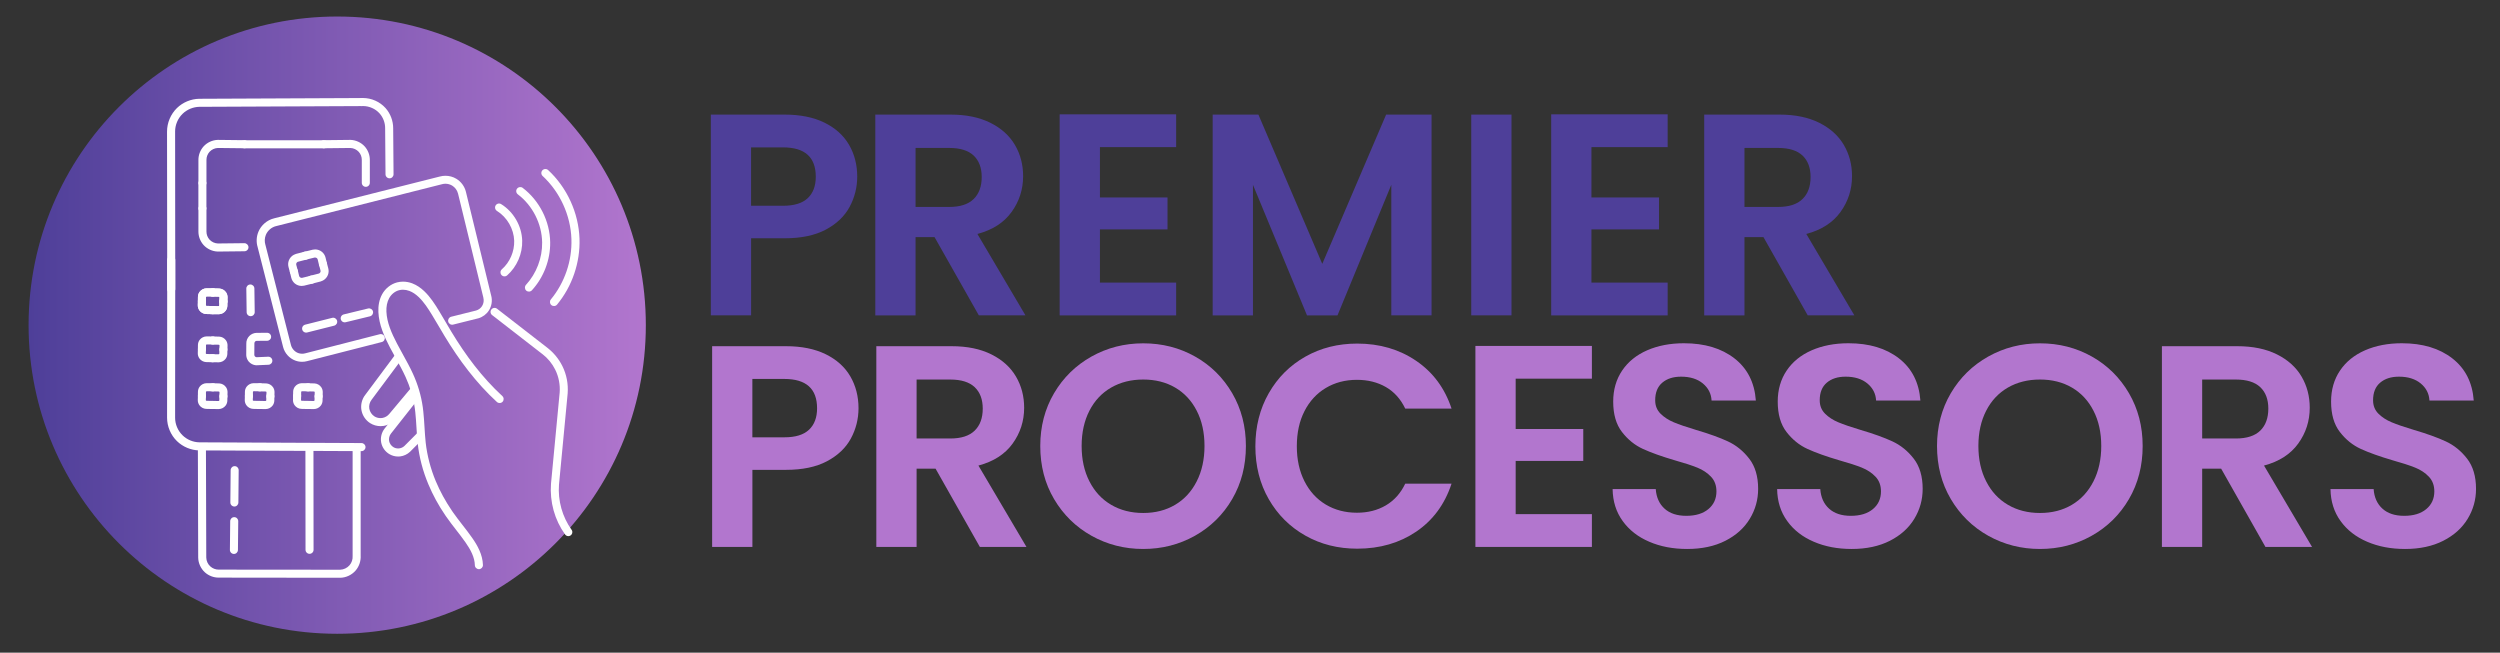 <?xml version="1.0" encoding="UTF-8"?>
<svg xmlns="http://www.w3.org/2000/svg" xmlns:xlink="http://www.w3.org/1999/xlink" version="1.1" id="Layer_1" x="0px" y="0px" viewBox="0 0 678 177" style="enable-background:new 0 0 678 177;" xml:space="preserve">
<rect x="0" y="0" width="678" height="177" fill="#333333" stroke="none"/>
<style type="text/css">
	.st0{fill:url(#SVGID_1_);}
	.st1{fill:#4E3F99;}
	.st2{fill:#B276CE;}
	.st3{fill:#FFFFFF;}
</style>
<linearGradient id="SVGID_1_" gradientUnits="userSpaceOnUse" x1="7.755" y1="88.184" x2="175.153" y2="88.184">
	<stop offset="0" style="stop-color:#4E3F99"></stop>
	<stop offset="1" style="stop-color:#B276CE"></stop>
</linearGradient>
<circle class="st0" cx="91.45" cy="88.18" r="83.7"></circle>
<g>
	<path class="st1" d="M230.41,56.12c-1.38,2.55-3.54,4.6-6.47,6.16c-2.94,1.56-6.64,2.34-11.11,2.34h-9.13v20.9h-10.92V31.08h20.05   c4.21,0,7.8,0.73,10.76,2.18c2.96,1.46,5.19,3.46,6.67,6.01c1.48,2.55,2.22,5.43,2.22,8.66C232.47,50.84,231.78,53.57,230.41,56.12   z M219.06,53.74c1.46-1.38,2.18-3.31,2.18-5.81c0-5.3-2.96-7.96-8.89-7.96h-8.66v15.83h8.66C215.36,55.81,217.6,55.12,219.06,53.74   z"></path>
	<path class="st1" d="M265.46,85.53l-12.01-21.22h-5.15v21.22h-10.92V31.08h20.44c4.21,0,7.8,0.74,10.76,2.22   c2.96,1.48,5.19,3.48,6.67,6.01c1.48,2.52,2.22,5.34,2.22,8.46c0,3.59-1.04,6.83-3.12,9.71c-2.08,2.89-5.17,4.88-9.28,5.97   l13.03,22.07H265.46z M248.3,56.12h9.13c2.96,0,5.17-0.71,6.63-2.15c1.46-1.43,2.18-3.42,2.18-5.97c0-2.5-0.73-4.43-2.18-5.81   c-1.46-1.38-3.67-2.07-6.63-2.07h-9.13V56.12z"></path>
	<path class="st1" d="M298.3,39.9v13.65h18.33v8.66H298.3v14.43h20.67v8.89h-31.59V31.01h31.59v8.89H298.3z"></path>
	<path class="st1" d="M388.24,31.08v54.44h-10.92V50.12l-14.59,35.41h-8.27L339.8,50.12v35.41h-10.92V31.08h12.4l17.32,40.48   l17.32-40.48H388.24z"></path>
	<path class="st1" d="M409.92,31.08v54.44H399V31.08H409.92z"></path>
	<path class="st1" d="M431.6,39.9v13.65h18.33v8.66H431.6v14.43h20.67v8.89h-31.59V31.01h31.59v8.89H431.6z"></path>
	<path class="st1" d="M490.26,85.53l-12.01-21.22h-5.15v21.22h-10.92V31.08h20.44c4.21,0,7.8,0.74,10.76,2.22   c2.96,1.48,5.19,3.48,6.67,6.01c1.48,2.52,2.22,5.34,2.22,8.46c0,3.59-1.04,6.83-3.12,9.71c-2.08,2.89-5.17,4.88-9.28,5.97   l13.03,22.07H490.26z M473.1,56.12h9.12c2.96,0,5.17-0.71,6.63-2.15c1.46-1.43,2.18-3.42,2.18-5.97c0-2.5-0.73-4.43-2.18-5.81   c-1.46-1.38-3.67-2.07-6.63-2.07h-9.12V56.12z"></path>
</g>
<g>
	<path class="st2" d="M230.76,118.92c-1.38,2.55-3.54,4.6-6.47,6.16c-2.94,1.56-6.64,2.34-11.11,2.34h-9.13v20.9h-10.92V93.89h20.05   c4.21,0,7.8,0.73,10.76,2.18c2.96,1.46,5.19,3.46,6.67,6.01c1.48,2.55,2.22,5.43,2.22,8.66   C232.82,113.65,232.13,116.38,230.76,118.92z M219.41,116.54c1.46-1.38,2.18-3.32,2.18-5.81c0-5.3-2.96-7.96-8.89-7.96h-8.66v15.83   h8.66C215.71,118.61,217.95,117.92,219.41,116.54z"></path>
	<path class="st2" d="M265.74,148.33l-12.01-21.22h-5.15v21.22h-10.92V93.89h20.44c4.21,0,7.8,0.74,10.76,2.22   c2.96,1.48,5.19,3.48,6.67,6.01c1.48,2.52,2.22,5.34,2.22,8.46c0,3.59-1.04,6.83-3.12,9.71c-2.08,2.89-5.17,4.88-9.28,5.97   l13.03,22.07H265.74z M248.58,118.92h9.13c2.96,0,5.17-0.71,6.63-2.14c1.46-1.43,2.18-3.42,2.18-5.97c0-2.5-0.73-4.43-2.18-5.81   c-1.46-1.38-3.67-2.07-6.63-2.07h-9.13V118.92z"></path>
	<path class="st2" d="M296,145.29c-4.26-2.39-7.64-5.71-10.14-9.95c-2.5-4.24-3.74-9.03-3.74-14.39c0-5.3,1.25-10.07,3.74-14.31   c2.5-4.24,5.88-7.55,10.14-9.94c4.26-2.39,8.94-3.59,14.04-3.59c5.15,0,9.84,1.2,14.08,3.59c4.24,2.39,7.59,5.71,10.06,9.94   c2.47,4.24,3.71,9.01,3.71,14.31c0,5.36-1.24,10.15-3.71,14.39c-2.47,4.24-5.84,7.55-10.1,9.95c-4.26,2.39-8.95,3.59-14.04,3.59   S300.26,147.68,296,145.29z M318.7,136.9c2.5-1.48,4.45-3.6,5.85-6.36c1.4-2.76,2.11-5.95,2.11-9.59s-0.7-6.83-2.11-9.56   c-1.4-2.73-3.35-4.82-5.85-6.28c-2.5-1.46-5.38-2.18-8.66-2.18c-3.28,0-6.17,0.73-8.7,2.18c-2.52,1.46-4.49,3.55-5.89,6.28   c-1.4,2.73-2.11,5.92-2.11,9.56s0.7,6.84,2.11,9.59c1.4,2.76,3.37,4.88,5.89,6.36c2.52,1.48,5.42,2.22,8.7,2.22   C313.32,139.12,316.2,138.38,318.7,136.9z"></path>
	<path class="st2" d="M344.09,106.64c2.42-4.24,5.72-7.54,9.91-9.91c4.18-2.37,8.88-3.55,14.08-3.55c6.08,0,11.41,1.56,15.99,4.68   c4.58,3.12,7.77,7.44,9.59,12.95H381.1c-1.25-2.6-3-4.55-5.26-5.85c-2.26-1.3-4.88-1.95-7.84-1.95c-3.17,0-5.99,0.74-8.46,2.22   c-2.47,1.48-4.39,3.58-5.77,6.28c-1.38,2.7-2.07,5.88-2.07,9.52c0,3.59,0.69,6.75,2.07,9.48c1.38,2.73,3.3,4.84,5.77,6.32   c2.47,1.48,5.29,2.22,8.46,2.22c2.96,0,5.58-0.66,7.84-1.99c2.26-1.33,4.02-3.29,5.26-5.89h12.56c-1.82,5.56-5.01,9.89-9.55,12.99   c-4.55,3.09-9.89,4.64-16.03,4.64c-5.2,0-9.89-1.18-14.08-3.55c-4.19-2.37-7.49-5.66-9.91-9.87s-3.63-9-3.63-14.35   C340.46,115.67,341.67,110.88,344.09,106.64z"></path>
	<path class="st2" d="M411.05,102.7v13.65h18.33v8.66h-18.33v14.43h20.67v8.89h-31.59V93.81h31.59v8.89H411.05z"></path>
	<path class="st2" d="M447.28,146.92c-3.04-1.3-5.45-3.17-7.21-5.62c-1.77-2.44-2.68-5.33-2.73-8.66h11.7c0.16,2.24,0.95,4,2.38,5.3   c1.43,1.3,3.39,1.95,5.89,1.95c2.55,0,4.55-0.61,6.01-1.83c1.46-1.22,2.18-2.82,2.18-4.8c0-1.61-0.49-2.94-1.48-3.98   c-0.99-1.04-2.22-1.86-3.71-2.46c-1.48-0.6-3.52-1.26-6.12-1.99c-3.54-1.04-6.41-2.07-8.62-3.08c-2.21-1.01-4.11-2.55-5.69-4.6   c-1.59-2.05-2.38-4.8-2.38-8.23c0-3.22,0.81-6.03,2.42-8.42c1.61-2.39,3.87-4.22,6.79-5.5c2.91-1.27,6.24-1.91,9.98-1.91   c5.62,0,10.18,1.37,13.69,4.1c3.51,2.73,5.45,6.54,5.81,11.43h-12.01c-0.1-1.87-0.9-3.42-2.38-4.64c-1.48-1.22-3.45-1.83-5.89-1.83   c-2.13,0-3.83,0.55-5.11,1.64s-1.91,2.68-1.91,4.76c0,1.46,0.48,2.67,1.44,3.63c0.96,0.96,2.16,1.74,3.59,2.34   c1.43,0.6,3.44,1.29,6.04,2.07c3.54,1.04,6.42,2.08,8.66,3.12c2.24,1.04,4.16,2.6,5.77,4.68c1.61,2.08,2.42,4.81,2.42,8.19   c0,2.91-0.75,5.62-2.26,8.11c-1.51,2.5-3.72,4.49-6.63,5.97c-2.91,1.48-6.37,2.22-10.37,2.22   C453.74,148.88,450.32,148.23,447.28,146.92z"></path>
	<path class="st2" d="M491.9,146.92c-3.04-1.3-5.45-3.17-7.21-5.62c-1.77-2.44-2.68-5.33-2.73-8.66h11.7c0.16,2.24,0.95,4,2.38,5.3   c1.43,1.3,3.39,1.95,5.89,1.95c2.55,0,4.55-0.61,6.01-1.83c1.46-1.22,2.18-2.82,2.18-4.8c0-1.61-0.49-2.94-1.48-3.98   c-0.99-1.04-2.22-1.86-3.71-2.46c-1.48-0.6-3.52-1.26-6.12-1.99c-3.54-1.04-6.41-2.07-8.62-3.08c-2.21-1.01-4.11-2.55-5.69-4.6   c-1.59-2.05-2.38-4.8-2.38-8.23c0-3.22,0.81-6.03,2.42-8.42c1.61-2.39,3.87-4.22,6.79-5.5c2.91-1.27,6.24-1.91,9.98-1.91   c5.62,0,10.18,1.37,13.69,4.1c3.51,2.73,5.45,6.54,5.81,11.43h-12.01c-0.1-1.87-0.9-3.42-2.38-4.64c-1.48-1.22-3.45-1.83-5.89-1.83   c-2.13,0-3.83,0.55-5.11,1.64s-1.91,2.68-1.91,4.76c0,1.46,0.48,2.67,1.44,3.63c0.96,0.96,2.16,1.74,3.59,2.34   c1.43,0.6,3.44,1.29,6.04,2.07c3.54,1.04,6.42,2.08,8.66,3.12c2.24,1.04,4.16,2.6,5.77,4.68c1.61,2.08,2.42,4.81,2.42,8.19   c0,2.91-0.75,5.62-2.26,8.11c-1.51,2.5-3.72,4.49-6.63,5.97c-2.91,1.48-6.37,2.22-10.37,2.22   C498.36,148.88,494.94,148.23,491.9,146.92z"></path>
	<path class="st2" d="M539.2,145.29c-4.26-2.39-7.64-5.71-10.14-9.95c-2.5-4.24-3.74-9.03-3.74-14.39c0-5.3,1.25-10.07,3.74-14.31   c2.5-4.24,5.88-7.55,10.14-9.94c4.26-2.39,8.94-3.59,14.04-3.59c5.15,0,9.84,1.2,14.08,3.59c4.24,2.39,7.59,5.71,10.06,9.94   c2.47,4.24,3.71,9.01,3.71,14.31c0,5.36-1.24,10.15-3.71,14.39c-2.47,4.24-5.84,7.55-10.1,9.95c-4.26,2.39-8.94,3.59-14.04,3.59   C548.15,148.88,543.47,147.68,539.2,145.29z M561.9,136.9c2.5-1.48,4.45-3.6,5.85-6.36c1.4-2.76,2.11-5.95,2.11-9.59   s-0.7-6.83-2.11-9.56c-1.4-2.73-3.35-4.82-5.85-6.28c-2.5-1.46-5.38-2.18-8.66-2.18c-3.28,0-6.18,0.73-8.7,2.18   c-2.52,1.46-4.49,3.55-5.89,6.28c-1.4,2.73-2.11,5.92-2.11,9.56s0.7,6.84,2.11,9.59c1.4,2.76,3.37,4.88,5.89,6.36   c2.52,1.48,5.42,2.22,8.7,2.22C556.52,139.12,559.41,138.38,561.9,136.9z"></path>
	<path class="st2" d="M614.39,148.33l-12.01-21.22h-5.15v21.22h-10.92V93.89h20.44c4.21,0,7.8,0.74,10.76,2.22   c2.96,1.48,5.19,3.48,6.67,6.01c1.48,2.52,2.22,5.34,2.22,8.46c0,3.59-1.04,6.83-3.12,9.71s-5.17,4.88-9.28,5.97l13.03,22.07   H614.39z M597.23,118.92h9.13c2.96,0,5.17-0.71,6.63-2.14c1.46-1.43,2.18-3.42,2.18-5.97c0-2.5-0.73-4.43-2.18-5.81   c-1.46-1.38-3.67-2.07-6.63-2.07h-9.13V118.92z"></path>
	<path class="st2" d="M641.97,146.92c-3.04-1.3-5.45-3.17-7.21-5.62c-1.77-2.44-2.68-5.33-2.73-8.66h11.7c0.16,2.24,0.95,4,2.38,5.3   c1.43,1.3,3.39,1.95,5.89,1.95c2.55,0,4.55-0.61,6.01-1.83c1.46-1.22,2.18-2.82,2.18-4.8c0-1.61-0.49-2.94-1.48-3.98   c-0.99-1.04-2.22-1.86-3.71-2.46c-1.48-0.6-3.52-1.26-6.12-1.99c-3.54-1.04-6.41-2.07-8.62-3.08c-2.21-1.01-4.11-2.55-5.69-4.6   c-1.59-2.05-2.38-4.8-2.38-8.23c0-3.22,0.81-6.03,2.42-8.42c1.61-2.39,3.87-4.22,6.79-5.5c2.91-1.27,6.24-1.91,9.98-1.91   c5.62,0,10.18,1.37,13.69,4.1c3.51,2.73,5.45,6.54,5.81,11.43h-12.01c-0.1-1.87-0.9-3.42-2.38-4.64c-1.48-1.22-3.45-1.83-5.89-1.83   c-2.13,0-3.83,0.55-5.11,1.64s-1.91,2.68-1.91,4.76c0,1.46,0.48,2.67,1.44,3.63c0.96,0.96,2.16,1.74,3.59,2.34   c1.43,0.6,3.44,1.29,6.04,2.07c3.54,1.04,6.42,2.08,8.66,3.12c2.24,1.04,4.16,2.6,5.77,4.68c1.61,2.08,2.42,4.81,2.42,8.19   c0,2.91-0.75,5.62-2.26,8.11c-1.51,2.5-3.72,4.49-6.63,5.97c-2.91,1.48-6.37,2.22-10.37,2.22   C648.43,148.88,645.01,148.23,641.97,146.92z"></path>
</g>
<g>
	<path class="st3" d="M98.04,28.77l-43.99,0.2h0.01c-1.68,0.03-3.35,0.73-4.55,1.9c-1.28,1.24-2.03,3.02-2.02,4.8v0l0.04,42.75   c0,0.6-0.49,1.09-1.09,1.09c-0.6,0-1.09-0.49-1.09-1.09L45.3,35.68v0c0-2.37,0.99-4.72,2.68-6.37c1.6-1.56,3.8-2.48,6.04-2.52   l0.01,0l43.99-0.2c0.6,0,1.09,0.48,1.1,1.09C99.13,28.28,98.65,28.77,98.04,28.77L98.04,28.77z M98.04,28.77"></path>
	<path class="st3" d="M98.04,120.16l-43.99-0.2h0.01c-1.68-0.03-3.35-0.72-4.55-1.9c-1.28-1.24-2.03-3.02-2.02-4.8v0l0.04-42.75   c0-0.6-0.49-1.09-1.09-1.09c-0.6,0-1.09,0.49-1.09,1.09v0l-0.04,42.75v0c0,2.37,0.98,4.72,2.68,6.37c1.6,1.56,3.8,2.48,6.04,2.52   l0.01,0l43.99,0.2c0.6,0,1.09-0.48,1.1-1.09C99.13,120.66,98.65,120.17,98.04,120.16L98.04,120.16z M98.04,120.16"></path>
	<path class="st3" d="M98.08,26.59c0.12-0.01,0.25-0.01,0.37-0.01c2.3,0,4.57,1.01,6.11,2.73c1.33,1.49,2.07,3.47,2.07,5.46v-0.01   l0.1,12.5c0,0.6-0.48,1.1-1.08,1.1c-0.6,0-1.1-0.48-1.1-1.09v0l-0.1-12.5v-0.01c0.01-1.45-0.54-2.91-1.51-4v0   c-1.11-1.25-2.79-2-4.47-2c-0.09,0-0.18,0-0.27,0.01c-0.6,0.03-1.11-0.44-1.14-1.04C97.01,27.13,97.48,26.62,98.08,26.59   L98.08,26.59z M98.08,26.59"></path>
	<path class="st3" d="M66.27,40.21l-7.22-0.08l0.05,0c-0.86,0.03-1.7,0.42-2.28,1.05c-0.53,0.59-0.84,1.39-0.83,2.19v0.01l0,6.2   c0,0.6-0.49,1.09-1.09,1.09c-0.6,0-1.09-0.49-1.09-1.09l0-6.2v0.01c-0.01-1.35,0.5-2.68,1.4-3.68c0.97-1.07,2.38-1.72,3.83-1.77   c0.02,0,0.03,0,0.05,0v0l7.22,0.08c0.6,0.01,1.09,0.5,1.08,1.11C67.37,39.74,66.87,40.22,66.27,40.21L66.27,40.21z M66.27,40.21"></path>
	<path class="st3" d="M87.84,40.21l7.22-0.08l-0.05,0c0.86,0.03,1.7,0.42,2.28,1.05c0.54,0.59,0.84,1.39,0.83,2.19v0.01l0,6.2   c0,0.6,0.49,1.09,1.09,1.09c0.6,0,1.09-0.49,1.09-1.09l0-6.2v0.01c0.01-1.35-0.5-2.68-1.4-3.68c-0.97-1.07-2.38-1.72-3.83-1.77   c-0.02,0-0.03,0-0.05,0v0l-7.22,0.08c-0.6,0.01-1.09,0.5-1.08,1.11C86.74,39.74,87.24,40.22,87.84,40.21L87.84,40.21z M87.84,40.21   "></path>
	<path class="st3" d="M66.27,65.95l-7.22,0.08l0.05,0c-0.86-0.03-1.7-0.42-2.28-1.05v0c-0.53-0.59-0.84-1.39-0.83-2.19v-0.01l0-6.2   c0-0.6-0.49-1.09-1.09-1.09c-0.6,0-1.09,0.49-1.09,1.09l0,6.2v-0.01c-0.01,1.35,0.5,2.68,1.4,3.68v0c0.97,1.07,2.38,1.72,3.83,1.77   c0.02,0,0.03,0,0.05,0l7.22-0.08c0.6-0.01,1.09-0.5,1.08-1.11C67.37,66.43,66.87,65.95,66.27,65.95L66.27,65.95z M66.27,65.95"></path>
	<path class="st3" d="M53.8,56.46l0-6.75c0-0.6,0.49-1.09,1.09-1.09c0.6,0,1.09,0.49,1.09,1.09l0,6.75c0,0.6-0.49,1.09-1.09,1.09   C54.29,57.55,53.8,57.06,53.8,56.46L53.8,56.46z M53.8,56.46"></path>
	<path class="st3" d="M87.85,40.22l-21.54,0c-0.6,0-1.09-0.49-1.09-1.09c0-0.6,0.49-1.09,1.09-1.09l21.54,0   c0.6,0,1.09,0.49,1.09,1.09C88.94,39.73,88.45,40.22,87.85,40.22L87.85,40.22z M87.85,40.22"></path>
	<path class="st3" d="M122.36,85.9l6.81-1.7l-0.04,0.01c0.66-0.19,1.25-0.63,1.61-1.21c0.42-0.66,0.55-1.5,0.35-2.26l0-0.02   l-6.86-28.19l0,0c-0.22-0.9-0.81-1.72-1.61-2.2c-0.54-0.32-1.18-0.5-1.82-0.5c-0.32,0-0.64,0.04-0.94,0.13   c-0.01,0-0.02,0.01-0.03,0.01v0L74.88,61.32l-0.01,0c-1.22,0.29-2.29,1.21-2.77,2.38c-0.35,0.85-0.39,1.83-0.12,2.71   c0.01,0.02,0.01,0.04,0.02,0.06l6.91,27.11v0c0.25,0.97,1.01,1.81,1.94,2.16c0.34,0.13,0.71,0.19,1.08,0.19   c0.27,0,0.54-0.03,0.8-0.1l0.01,0L103,90.64c0.59-0.15,1.18,0.2,1.33,0.79c0.15,0.58-0.2,1.18-0.79,1.33l-20.26,5.18l0.01,0   c-0.44,0.12-0.9,0.18-1.36,0.18c-0.62,0-1.25-0.11-1.84-0.33c-1.61-0.59-2.88-2-3.31-3.67v0l-6.91-27.11l0.02,0.06   c-0.43-1.36-0.36-2.87,0.18-4.19v0c0.74-1.81,2.38-3.22,4.28-3.67l-0.01,0l44.95-11.34l-0.03,0.01c0.5-0.14,1.02-0.21,1.54-0.21   c1.03,0,2.06,0.27,2.95,0.81c1.3,0.78,2.26,2.09,2.61,3.56l0,0l6.86,28.19l0-0.02c0.35,1.34,0.12,2.81-0.63,3.98   c-0.65,1.02-1.68,1.79-2.85,2.13c-0.01,0-0.03,0.01-0.04,0.01l-6.81,1.7c-0.59,0.15-1.18-0.21-1.33-0.8   C121.42,86.64,121.78,86.05,122.36,85.9L122.36,85.9z M122.36,85.9"></path>
	<path class="st3" d="M84.78,76.9l-2.33,0.58c-0.01,0-0.01,0-0.02,0l0.02-0.01l-0.02,0.01c-0.21,0.05-0.42,0.07-0.62,0.07   c-0.67,0-1.35-0.24-1.88-0.69v0c-0.46-0.4-0.8-0.94-0.94-1.53l0,0l-0.35-1.45c-0.14-0.59,0.22-1.18,0.81-1.32   c0.59-0.14,1.18,0.22,1.32,0.81l0.35,1.45l0,0c0.03,0.14,0.12,0.28,0.23,0.37c0.12,0.1,0.29,0.17,0.47,0.17   c0.05,0,0.1-0.01,0.14-0.02l-0.02,0.01v0l0,0l2.33-0.57c0.59-0.14,1.18,0.21,1.32,0.8C85.73,76.16,85.37,76.75,84.78,76.9   L84.78,76.9z M84.78,76.9"></path>
	<path class="st3" d="M82.5,68.29l2.33-0.58c0.01,0,0.01,0,0.02,0l-0.02,0.01v0l0.02-0.01c0.21-0.05,0.42-0.07,0.62-0.07   c0.67,0,1.35,0.24,1.88,0.69c0.46,0.4,0.8,0.94,0.94,1.53l0,0l0.35,1.45c0.14,0.59-0.22,1.18-0.81,1.32   c-0.59,0.14-1.18-0.22-1.32-0.8l-0.35-1.45l0,0c-0.03-0.14-0.12-0.28-0.23-0.37c-0.12-0.1-0.29-0.17-0.47-0.17   c-0.05,0-0.1,0.01-0.14,0.01l0.02-0.01l0,0l-2.33,0.57c-0.59,0.15-1.18-0.21-1.32-0.8C81.55,69.03,81.91,68.43,82.5,68.29   L82.5,68.29z M82.5,68.29"></path>
	<path class="st3" d="M82.6,68.26l-2.33,0.6c-0.01,0-0.01,0-0.02,0.01l0.02-0.01l-0.02,0.01c-0.2,0.06-0.4,0.14-0.58,0.24   c-0.59,0.32-1.08,0.85-1.33,1.5v0c-0.22,0.57-0.26,1.2-0.1,1.79l0,0l0.38,1.44c0.15,0.58,0.75,0.93,1.33,0.78   c0.58-0.15,0.93-0.75,0.78-1.34l-0.38-1.44l0,0c-0.04-0.14-0.03-0.3,0.02-0.44v0c0.06-0.15,0.18-0.28,0.33-0.37   c0.05-0.02,0.09-0.04,0.13-0.05l-0.02,0.01l0,0l2.33-0.6c0.58-0.15,0.93-0.75,0.78-1.33C83.78,68.46,83.19,68.11,82.6,68.26   L82.6,68.26z M82.6,68.26"></path>
	<path class="st3" d="M84.68,76.92l2.33-0.6c0.01,0,0.01,0,0.02-0.01L87,76.32l0.02-0.01c0.2-0.06,0.4-0.14,0.58-0.24   c0.59-0.32,1.08-0.85,1.33-1.5v0c0.22-0.57,0.26-1.2,0.1-1.79l0,0l-0.38-1.44c-0.15-0.58-0.75-0.93-1.33-0.78   c-0.58,0.15-0.93,0.75-0.78,1.34l0.38,1.44l0,0c0.04,0.14,0.03,0.3-0.02,0.44c-0.06,0.15-0.18,0.28-0.33,0.37v0   c-0.04,0.02-0.09,0.04-0.13,0.05l0.02-0.01l0,0l-2.33,0.6c-0.58,0.15-0.94,0.75-0.78,1.33C83.49,76.72,84.09,77.07,84.68,76.92   L84.68,76.92z M84.68,76.92"></path>
	<path class="st3" d="M84.11,89.11l-1.36-1.06l7.34-1.85c0.59-0.15,1.18,0.21,1.33,0.79c0.15,0.59-0.21,1.18-0.79,1.33l-7.34,1.85   c-0.33,0.08-0.67,0.01-0.94-0.2c-0.27-0.21-0.42-0.52-0.42-0.86c0-0.6,0.49-1.09,1.09-1.09C83.62,88.01,84.11,88.5,84.11,89.11   L84.11,89.11z M84.11,89.11"></path>
	<path class="st3" d="M94.57,86.33l-1.35-1.06l6.61-1.61c0.59-0.14,1.18,0.22,1.32,0.8c0.14,0.59-0.22,1.18-0.8,1.32v0l-6.61,1.61   c-0.33,0.08-0.67,0-0.93-0.2c-0.26-0.21-0.42-0.52-0.42-0.86c0-0.6,0.49-1.09,1.09-1.09C94.08,85.24,94.57,85.73,94.57,86.33   L94.57,86.33z M94.57,86.33"></path>
	<path class="st3" d="M128.78,153.28c-0.02-1.05-0.31-2.12-0.77-3.16c-0.46-1.04-1.07-2.02-1.75-3l0,0   c-0.81-1.16-1.69-2.29-2.58-3.44c-0.89-1.14-1.79-2.31-2.64-3.53v0c-0.11-0.16-0.22-0.32-0.33-0.48c-1.78-2.61-3.31-5.4-4.53-8.32   c-1.49-3.53-2.48-7.28-2.9-11.1c-0.16-1.44-0.24-2.87-0.33-4.28c-0.09-1.42-0.17-2.8-0.32-4.17c-0.04-0.36-0.08-0.73-0.13-1.08   c-0.41-2.92-1.27-5.78-2.5-8.47c-0.78-1.71-1.69-3.36-2.63-5.05c-0.55-0.99-1.11-2-1.64-3.02c-1.49-2.87-2.96-6.08-3.11-9.56   c-0.07-1.61,0.19-3.34,1.03-4.85c0.85-1.52,2.32-2.74,4.06-3.19c0.52-0.13,1.06-0.2,1.58-0.2c0.85,0,1.7,0.16,2.48,0.45   c1.26,0.47,2.35,1.25,3.26,2.11c1.69,1.6,2.94,3.58,4.07,5.43v0c0.61,1,1.2,2.01,1.78,3c0.51,0.88,1.02,1.74,1.54,2.6v0   c3.86,6.4,8.36,12.42,13.82,17.44c0.44,0.41,0.47,1.1,0.07,1.54c-0.41,0.44-1.1,0.47-1.54,0.07v0c-5.66-5.2-10.28-11.4-14.22-17.92   c-0.53-0.87-1.04-1.75-1.55-2.62v0c-0.59-1-1.17-1.99-1.77-2.97c-1.13-1.86-2.25-3.59-3.7-4.97c-0.77-0.73-1.61-1.31-2.52-1.65   c-0.56-0.21-1.14-0.32-1.72-0.32v0c-0.36,0-0.71,0.04-1.04,0.13c-1.11,0.28-2.11,1.09-2.69,2.14c-0.59,1.06-0.82,2.36-0.76,3.69   c0.13,2.95,1.39,5.8,2.87,8.64v0c0.51,0.99,1.06,1.98,1.61,2.97c0.93,1.68,1.88,3.4,2.7,5.19c1.32,2.87,2.24,5.93,2.68,9.08   c0.05,0.38,0.1,0.77,0.14,1.15c0.16,1.44,0.24,2.87,0.33,4.28c0.09,1.42,0.17,2.8,0.32,4.17c0.4,3.6,1.34,7.14,2.74,10.49   c1.17,2.78,2.63,5.44,4.33,7.94v0c0.1,0.15,0.21,0.3,0.31,0.46c0.81,1.16,1.69,2.29,2.58,3.44c0.89,1.14,1.8,2.31,2.65,3.53l0,0   c0.73,1.04,1.43,2.16,1.96,3.38c0.54,1.22,0.92,2.57,0.96,3.99c0.01,0.6-0.46,1.1-1.07,1.12   C129.29,154.36,128.79,153.89,128.78,153.28L128.78,153.28z M128.78,153.28"></path>
	<path class="st3" d="M155.22,144.31L155.22,144.31c0,0.48-0.31,0.9-0.76,1.04c-0.45,0.15-0.95-0.02-1.22-0.41   c-1.4-1.97-2.45-4.17-3.1-6.5v0c-0.65-2.34-0.89-4.8-0.71-7.22l0-0.02l2.35-24.71l0,0.02c0.17-2.15-0.25-4.35-1.22-6.29   c-0.81-1.63-2-3.08-3.45-4.19l-0.01,0l-13.64-10.58c-0.48-0.37-0.56-1.06-0.19-1.53c0.37-0.48,1.06-0.56,1.53-0.19l13.64,10.58   l-0.01,0c1.71,1.31,3.12,3.02,4.08,4.95c1.14,2.29,1.64,4.89,1.44,7.43l0,0.02l-2.35,24.71l0-0.02c-0.17,2.17,0.05,4.37,0.64,6.47   c0.58,2.08,1.52,4.06,2.78,5.82l-1.98,0.63c0-0.6,0.49-1.09,1.09-1.09C154.73,143.21,155.22,143.7,155.22,144.31L155.22,144.31z    M155.22,144.31"></path>
	<path class="st3" d="M136.44,56.29l-0.52-0.93c3.37,2.09,5.58,5.92,5.7,9.89c0.11,3.54-1.43,7.09-4.08,9.43   c-0.45,0.4-1.14,0.36-1.54-0.1c-0.4-0.45-0.36-1.14,0.1-1.54c2.17-1.91,3.43-4.83,3.35-7.73c-0.1-3.24-1.92-6.39-4.67-8.1   c-0.32-0.2-0.52-0.55-0.52-0.93c0-0.6,0.49-1.09,1.09-1.09C135.95,55.2,136.44,55.69,136.44,56.29L136.44,56.29z M136.44,56.29"></path>
	<path class="st3" d="M142.17,51.81L142.17,51.81l-0.43-0.87c4.56,3.45,7.39,9.06,7.47,14.78c0.06,4.76-1.75,9.5-4.96,13.01   c-0.41,0.44-1.1,0.47-1.54,0.07c-0.44-0.41-0.47-1.1-0.07-1.54c2.84-3.09,4.45-7.3,4.39-11.5c-0.07-5.05-2.58-10.02-6.6-13.06   c-0.27-0.21-0.43-0.53-0.43-0.87v0v0c0-0.6,0.49-1.09,1.09-1.09C141.68,50.71,142.17,51.2,142.17,51.81L142.17,51.81z    M142.17,51.81"></path>
	<path class="st3" d="M149,46.92l-0.35-0.8c5.14,4.76,8.27,11.61,8.51,18.61c0.22,6.43-1.98,12.91-6.08,17.87   c-0.38,0.47-1.07,0.53-1.54,0.15c-0.46-0.38-0.53-1.07-0.15-1.54c3.76-4.55,5.79-10.5,5.58-16.4c-0.22-6.42-3.1-12.72-7.81-17.08   c-0.22-0.21-0.35-0.5-0.35-0.8c0-0.6,0.49-1.09,1.09-1.09C148.51,45.83,149,46.32,149,46.92L149,46.92z M149,46.92"></path>
	<path class="st3" d="M109.24,96.69c0,0.24-0.08,0.46-0.22,0.65l-8.25,11.08c-0.01,0.01-0.01,0.01-0.01,0.02v0   c-0.52,0.67-0.75,1.58-0.6,2.41v0c0.15,0.84,0.67,1.61,1.38,2.07v0c0.49,0.31,1.07,0.47,1.65,0.47c0.17,0,0.33-0.01,0.5-0.04   c0.73-0.12,1.43-0.53,1.89-1.11c0.01-0.01,0.01-0.01,0.02-0.02l5.84-6.97c0.39-0.46,1.08-0.52,1.54-0.14   c0.46,0.39,0.52,1.08,0.14,1.54l-5.84,6.97l0.02-0.02c-0.8,1-1.97,1.69-3.23,1.9c-0.28,0.05-0.57,0.07-0.86,0.07   c-0.99,0-1.98-0.28-2.82-0.81c-1.24-0.78-2.12-2.1-2.37-3.54c-0.25-1.44,0.13-2.98,1.03-4.13l-0.01,0.02l8.26-11.08l-0.22,0.65   c0-0.6,0.49-1.09,1.09-1.09C108.75,95.6,109.24,96.09,109.24,96.69L109.24,96.69z M109.24,96.69"></path>
	<path class="st3" d="M113.5,107.72c0,0.25-0.08,0.48-0.23,0.68l-7.25,9.2l0,0c-0.44,0.56-0.62,1.32-0.49,2.01v0   c0.13,0.69,0.59,1.33,1.2,1.68c0.38,0.22,0.81,0.33,1.25,0.33c0.1,0,0.19-0.01,0.29-0.02c0.53-0.06,1.04-0.3,1.42-0.67l-0.02,0.02   l3.54-3.55c0.43-0.43,1.12-0.43,1.55,0c0.43,0.43,0.43,1.12,0,1.55l-3.54,3.55c-0.01,0.01-0.01,0.01-0.02,0.02   c-0.73,0.69-1.68,1.14-2.67,1.26c-0.18,0.02-0.37,0.03-0.55,0.03c-0.82,0-1.63-0.21-2.35-0.63c-1.16-0.67-2-1.85-2.25-3.16   c-0.25-1.31,0.09-2.72,0.91-3.77l0,0l7.25-9.2l-0.23,0.68c0-0.6,0.49-1.09,1.09-1.09C113.01,106.63,113.5,107.12,113.5,107.72   L113.5,107.72z M113.5,107.72"></path>
	<path class="st3" d="M57.65,85.2L57.65,85.2l-1.72-0.04c-0.01,0-0.01,0-0.02,0c-0.74-0.03-1.44-0.42-1.86-1.03   c-0.28-0.41-0.43-0.92-0.41-1.42l0,0l0.03-1.07c0.02-0.6,0.52-1.08,1.12-1.06c0.6,0.02,1.08,0.52,1.06,1.12l-0.03,1.07v0   c0,0.04,0.01,0.08,0.03,0.11c0.03,0.04,0.1,0.08,0.15,0.08h-0.02l1.72,0.04c0.6,0.01,1.08,0.51,1.07,1.12   C58.75,84.73,58.25,85.21,57.65,85.2L57.65,85.2z M57.65,85.2"></path>
	<path class="st3" d="M57.7,78.21l1.72,0.04c0.01,0,0.01,0,0.02,0c0.74,0.03,1.44,0.42,1.86,1.03c0.28,0.41,0.43,0.92,0.41,1.42v0   l-0.03,1.07c-0.02,0.6-0.52,1.08-1.12,1.06c-0.6-0.02-1.08-0.52-1.06-1.12v0l0.03-1.07l0,0c0-0.04-0.01-0.08-0.03-0.11v0   c-0.03-0.04-0.1-0.08-0.15-0.08h0.02l-1.72-0.04c-0.6-0.01-1.08-0.51-1.07-1.12C56.59,78.68,57.09,78.2,57.7,78.21L57.7,78.21z    M57.7,78.21"></path>
	<path class="st3" d="M57.77,78.21l-1.72-0.02c-0.01,0-0.01,0-0.02,0c-0.74,0.01-1.45,0.37-1.89,0.96v0c-0.3,0.4-0.46,0.9-0.46,1.4   v0l-0.01,1.07c0,0.6,0.48,1.1,1.08,1.1c0.6,0,1.1-0.48,1.1-1.08l0.01-1.07v0c0-0.04,0.01-0.08,0.04-0.11   c0.03-0.04,0.1-0.08,0.15-0.08h-0.02l1.72,0.02c0.6,0.01,1.1-0.48,1.11-1.08C58.86,78.72,58.38,78.22,57.77,78.21L57.77,78.21z    M57.77,78.21"></path>
	<path class="st3" d="M57.57,85.2l1.72,0.02c0.01,0,0.01,0,0.02,0c0.74-0.01,1.45-0.37,1.89-0.96c0.3-0.4,0.46-0.9,0.46-1.4v0   l0.01-1.07c0-0.6-0.48-1.1-1.08-1.1c-0.6,0-1.1,0.48-1.1,1.09l-0.01,1.07v0c0,0.04-0.01,0.08-0.04,0.11   c-0.03,0.04-0.1,0.08-0.15,0.08h0.02l-1.72-0.02c-0.6-0.01-1.1,0.48-1.11,1.08C56.49,84.69,56.97,85.19,57.57,85.2L57.57,85.2z    M57.57,85.2"></path>
	<path class="st3" d="M57.65,85.2L57.65,85.2l-1.72-0.04c-0.01,0-0.01,0-0.02,0c-0.74-0.03-1.44-0.42-1.86-1.03   c-0.28-0.41-0.43-0.92-0.41-1.42l0,0l0.03-1.07c0.02-0.6,0.52-1.08,1.12-1.06c0.6,0.02,1.08,0.52,1.06,1.12l-0.03,1.07v0   c0,0.04,0.01,0.08,0.03,0.11c0.03,0.04,0.1,0.08,0.15,0.08h-0.02l1.72,0.04c0.6,0.01,1.08,0.51,1.07,1.12   C58.75,84.73,58.25,85.21,57.65,85.2L57.65,85.2z M57.65,85.2"></path>
	<path class="st3" d="M57.7,78.21l1.72,0.04c0.01,0,0.01,0,0.02,0c0.74,0.03,1.44,0.42,1.86,1.03c0.28,0.41,0.43,0.92,0.41,1.42v0   l-0.03,1.07c-0.02,0.6-0.52,1.08-1.12,1.06c-0.6-0.02-1.08-0.52-1.06-1.12v0l0.03-1.07l0,0c0-0.04-0.01-0.08-0.03-0.11v0   c-0.03-0.04-0.1-0.08-0.15-0.08h0.02l-1.72-0.04c-0.6-0.01-1.08-0.51-1.07-1.12C56.59,78.68,57.09,78.2,57.7,78.21L57.7,78.21z    M57.7,78.21"></path>
	<path class="st3" d="M57.77,78.21l-1.72-0.02c-0.01,0-0.01,0-0.02,0c-0.74,0.01-1.45,0.37-1.89,0.96v0c-0.3,0.4-0.46,0.9-0.46,1.4   v0l-0.01,1.07c0,0.6,0.48,1.1,1.08,1.1c0.6,0,1.1-0.48,1.1-1.08l0.01-1.07v0c0-0.04,0.01-0.08,0.04-0.11   c0.03-0.04,0.1-0.08,0.15-0.08h-0.02l1.72,0.02c0.6,0.01,1.1-0.48,1.11-1.08C58.86,78.72,58.38,78.22,57.77,78.21L57.77,78.21z    M57.77,78.21"></path>
	<path class="st3" d="M57.57,85.2l1.72,0.02c0.01,0,0.01,0,0.02,0c0.74-0.01,1.45-0.37,1.89-0.96c0.3-0.4,0.46-0.9,0.46-1.4v0   l0.01-1.07c0-0.6-0.48-1.1-1.08-1.1c-0.6,0-1.1,0.48-1.1,1.09l-0.01,1.07v0c0,0.04-0.01,0.08-0.04,0.11   c-0.03,0.04-0.1,0.08-0.15,0.08h0.02l-1.72-0.02c-0.6-0.01-1.1,0.48-1.11,1.08C56.49,84.69,56.97,85.19,57.57,85.2L57.57,85.2z    M57.57,85.2"></path>
	<path class="st3" d="M57.65,98.24l-1.72-0.04c-0.01,0-0.01,0-0.02,0c-0.74-0.03-1.44-0.42-1.86-1.03   c-0.28-0.41-0.43-0.92-0.41-1.42l0,0l0.03-1.07c0.02-0.6,0.52-1.08,1.12-1.06c0.6,0.02,1.08,0.52,1.06,1.12l-0.03,1.07v0   c0,0.04,0.01,0.08,0.03,0.11c0.03,0.04,0.1,0.08,0.15,0.08h-0.02l1.72,0.04c0.6,0.01,1.08,0.51,1.07,1.12   C58.75,97.78,58.25,98.25,57.65,98.24L57.65,98.24z M57.65,98.24"></path>
	<path class="st3" d="M57.7,91.25l1.72,0.04c0.01,0,0.01,0,0.02,0c0.74,0.03,1.44,0.42,1.86,1.03c0.28,0.41,0.43,0.92,0.41,1.42v0   l-0.03,1.07c-0.02,0.6-0.52,1.08-1.12,1.06c-0.6-0.02-1.08-0.52-1.06-1.12v0l0.03-1.07l0,0c0-0.04-0.01-0.08-0.03-0.11   c-0.03-0.04-0.1-0.08-0.15-0.08h0.02l-1.72-0.04c-0.6-0.02-1.08-0.51-1.07-1.12C56.59,91.72,57.09,91.24,57.7,91.25L57.7,91.25z    M57.7,91.25"></path>
	<path class="st3" d="M57.77,91.25l-1.72-0.02c-0.01,0-0.01,0-0.02,0c-0.74,0.01-1.45,0.37-1.89,0.96v0c-0.3,0.4-0.46,0.9-0.46,1.4   v0l-0.01,1.07c0,0.6,0.48,1.1,1.09,1.1c0.6,0,1.1-0.48,1.1-1.09v0l0.01-1.07v0c0-0.04,0.01-0.08,0.04-0.11   c0.03-0.04,0.1-0.08,0.15-0.08l-0.02,0l1.72,0.02c0.6,0.01,1.1-0.48,1.11-1.08C58.86,91.76,58.38,91.26,57.77,91.25L57.77,91.25z    M57.77,91.25"></path>
	<path class="st3" d="M57.57,98.24l1.72,0.02c0.01,0,0.01,0,0.02,0c0.74-0.01,1.45-0.37,1.89-0.96v0c0.3-0.4,0.46-0.9,0.46-1.4v0   l0.01-1.07c0-0.6-0.48-1.1-1.08-1.1c-0.6,0-1.1,0.48-1.1,1.09l-0.01,1.07v0c0,0.04-0.01,0.08-0.04,0.11   c-0.03,0.04-0.1,0.08-0.15,0.08l0.02,0l-1.72-0.02c-0.6-0.01-1.1,0.48-1.11,1.08C56.49,97.74,56.97,98.23,57.57,98.24L57.57,98.24z    M57.57,98.24"></path>
	<path class="st3" d="M57.65,110.93l-1.72-0.04c-0.01,0-0.01,0-0.02,0v0c-0.74-0.03-1.44-0.42-1.86-1.03   c-0.28-0.41-0.43-0.92-0.41-1.42l0,0l0.03-1.07c0.02-0.6,0.52-1.08,1.12-1.06c0.6,0.02,1.08,0.52,1.06,1.12l-0.03,1.07v0   c0,0.04,0.01,0.08,0.03,0.11c0.03,0.04,0.1,0.08,0.15,0.08l-0.02,0l1.72,0.04c0.6,0.01,1.08,0.51,1.07,1.12   C58.75,110.46,58.25,110.94,57.65,110.93L57.65,110.93z M57.65,110.93"></path>
	<path class="st3" d="M57.7,103.94L57.7,103.94l1.72,0.04c0.01,0,0.01,0,0.02,0c0.74,0.03,1.44,0.42,1.86,1.03   c0.28,0.41,0.43,0.91,0.41,1.42v0l-0.03,1.07c-0.02,0.6-0.52,1.08-1.12,1.06c-0.6-0.02-1.08-0.52-1.06-1.12l0.03-1.07l0,0   c0-0.04-0.01-0.08-0.03-0.11c-0.03-0.04-0.1-0.08-0.15-0.08l0.02,0l-1.72-0.04c-0.6-0.01-1.08-0.51-1.07-1.12   C56.59,104.4,57.09,103.93,57.7,103.94L57.7,103.94z M57.7,103.94"></path>
	<path class="st3" d="M57.77,103.94l-1.72-0.02c-0.01,0-0.01,0-0.02,0c-0.74,0.01-1.45,0.37-1.89,0.96v0c-0.3,0.4-0.46,0.9-0.46,1.4   v0l-0.01,1.07c0,0.6,0.48,1.1,1.08,1.1c0.6,0.01,1.1-0.48,1.1-1.08v0l0.01-1.07v0c0-0.04,0.01-0.08,0.04-0.11   c0.03-0.04,0.1-0.08,0.15-0.08l-0.02,0l1.72,0.02c0.6,0.01,1.1-0.48,1.11-1.08C58.86,104.44,58.38,103.95,57.77,103.94   L57.77,103.94z M57.77,103.94"></path>
	<path class="st3" d="M57.57,110.92L57.57,110.92l1.72,0.02c0.01,0,0.01,0,0.02,0c0.74-0.01,1.45-0.37,1.89-0.96   c0.3-0.4,0.46-0.9,0.46-1.4v0l0.01-1.07c0-0.6-0.48-1.1-1.08-1.1c-0.6,0-1.1,0.48-1.1,1.08l-0.01,1.07v0   c0,0.04-0.01,0.08-0.04,0.11c-0.03,0.04-0.1,0.08-0.15,0.08h0.02l-1.72-0.02c-0.6-0.01-1.1,0.48-1.11,1.08   C56.49,110.42,56.97,110.92,57.57,110.92L57.57,110.92z M57.57,110.92"></path>
	<path class="st3" d="M70.39,110.93l-1.72-0.04c-0.01,0-0.01,0-0.02,0v0c-0.74-0.03-1.44-0.42-1.86-1.03   c-0.28-0.41-0.43-0.92-0.41-1.42v0l0.03-1.07c0.02-0.6,0.52-1.08,1.12-1.06c0.6,0.02,1.08,0.52,1.06,1.12l-0.03,1.07v0   c0,0.04,0.01,0.08,0.03,0.11c0.03,0.04,0.1,0.08,0.15,0.08l-0.02,0l1.72,0.04c0.6,0.01,1.08,0.51,1.07,1.12   C71.49,110.46,70.99,110.94,70.39,110.93L70.39,110.93z M70.39,110.93"></path>
	<path class="st3" d="M70.44,103.94L70.44,103.94l1.72,0.04c0.01,0,0.01,0,0.02,0c0.74,0.03,1.44,0.42,1.86,1.03   c0.28,0.41,0.43,0.91,0.41,1.42l0,0l-0.03,1.07c-0.02,0.6-0.52,1.08-1.12,1.06c-0.6-0.02-1.08-0.52-1.06-1.12l0.03-1.07v0   c0-0.04-0.01-0.08-0.03-0.11c-0.03-0.04-0.1-0.08-0.15-0.08l0.02,0l-1.72-0.04c-0.6-0.01-1.08-0.51-1.07-1.12   C69.33,104.4,69.83,103.93,70.44,103.94L70.44,103.94z M70.44,103.94"></path>
	<path class="st3" d="M70.51,103.94l-1.72-0.02c-0.01,0-0.02,0-0.02,0c-0.74,0.01-1.45,0.37-1.89,0.96v0c-0.3,0.4-0.46,0.9-0.46,1.4   v0l-0.01,1.07c0,0.6,0.48,1.1,1.08,1.1c0.6,0,1.1-0.48,1.1-1.09v0l0.01-1.07v0c0-0.04,0.01-0.08,0.04-0.11   c0.03-0.04,0.1-0.08,0.15-0.08l-0.02,0l1.72,0.02c0.6,0.01,1.1-0.48,1.11-1.08C71.6,104.44,71.11,103.95,70.51,103.94L70.51,103.94   z M70.51,103.94"></path>
	<path class="st3" d="M70.31,110.92L70.31,110.92l1.72,0.02c0.01,0,0.01,0,0.02,0c0.74-0.01,1.45-0.37,1.89-0.96   c0.3-0.4,0.46-0.9,0.46-1.4v0l0.01-1.07c0-0.6-0.48-1.1-1.09-1.1c-0.6,0-1.1,0.48-1.1,1.08l-0.01,1.07v0   c0,0.04-0.01,0.08-0.04,0.11c-0.03,0.04-0.1,0.08-0.15,0.08h0.02l-1.72-0.02c-0.6-0.01-1.1,0.48-1.11,1.08   C69.23,110.42,69.71,110.92,70.31,110.92L70.31,110.92z M70.31,110.92"></path>
	<path class="st3" d="M83.47,110.93l-1.72-0.04c-0.01,0-0.01,0-0.02,0v0c-0.74-0.03-1.44-0.42-1.86-1.03   c-0.28-0.41-0.43-0.92-0.41-1.42v0l0.03-1.07c0.02-0.6,0.52-1.08,1.12-1.06c0.6,0.02,1.08,0.52,1.06,1.12l-0.03,1.07v0   c0,0.04,0.01,0.08,0.03,0.11c0.03,0.04,0.1,0.08,0.15,0.08l-0.02,0l1.72,0.04c0.6,0.01,1.08,0.51,1.07,1.12   C84.57,110.46,84.07,110.94,83.47,110.93L83.47,110.93z M83.47,110.93"></path>
	<path class="st3" d="M83.52,103.94L83.52,103.94l1.72,0.04c0.01,0,0.01,0,0.02,0c0.74,0.03,1.44,0.42,1.86,1.03   c0.28,0.41,0.43,0.91,0.41,1.42v0l-0.03,1.07c-0.02,0.6-0.52,1.08-1.12,1.06c-0.6-0.02-1.08-0.52-1.06-1.12l0.03-1.07v0   c0-0.04-0.01-0.08-0.03-0.11c-0.03-0.04-0.1-0.08-0.15-0.08l0.02,0l-1.72-0.04c-0.6-0.01-1.08-0.52-1.07-1.12   C82.41,104.4,82.91,103.93,83.52,103.94L83.52,103.94z M83.52,103.94"></path>
	<path class="st3" d="M83.59,103.94l-1.72-0.02c-0.01,0-0.01,0-0.02,0c-0.74,0.01-1.45,0.37-1.89,0.96v0c-0.3,0.4-0.46,0.9-0.46,1.4   v0l-0.01,1.07c0,0.6,0.48,1.1,1.08,1.1c0.6,0.01,1.1-0.48,1.1-1.08v0l0.01-1.07v0c0-0.04,0.01-0.08,0.04-0.11   c0.03-0.04,0.1-0.08,0.15-0.08l-0.02,0l1.72,0.02c0.6,0.01,1.1-0.48,1.11-1.08C84.68,104.44,84.2,103.95,83.59,103.94L83.59,103.94   z M83.59,103.94"></path>
	<path class="st3" d="M83.39,110.92L83.39,110.92l1.72,0.02c0.01,0,0.01,0,0.02,0c0.74-0.01,1.45-0.37,1.89-0.96   c0.3-0.4,0.46-0.9,0.46-1.4v0l0.01-1.07c0-0.6-0.48-1.1-1.08-1.1c-0.6-0.01-1.1,0.48-1.1,1.08l-0.01,1.07v0   c0,0.04-0.01,0.08-0.04,0.11c-0.03,0.04-0.1,0.08-0.15,0.08h0.02l-1.72-0.02c-0.6-0.01-1.1,0.48-1.11,1.08   C82.31,110.42,82.79,110.92,83.39,110.92L83.39,110.92z M83.39,110.92"></path>
	<path class="st3" d="M72.45,92.42l-2.85,0.02h0.02c-0.16,0-0.33,0.07-0.44,0.19v0c-0.12,0.12-0.2,0.31-0.19,0.49   c0,0.02,0,0.04,0,0.06l-0.02,3.11l0-0.05c0.01,0.14,0.06,0.29,0.15,0.4c0.11,0.13,0.29,0.23,0.46,0.24l-0.13,0l3.27-0.14   c0.6-0.03,1.11,0.44,1.14,1.04c0.03,0.6-0.44,1.11-1.04,1.14l-3.27,0.14c-0.04,0-0.09,0-0.13,0c-0.77-0.06-1.49-0.44-1.99-1.03   c-0.39-0.48-0.62-1.08-0.65-1.7c0-0.02,0-0.03,0-0.05v0l0.02-3.11l0,0.06c-0.04-0.79,0.27-1.58,0.84-2.14   c0.51-0.5,1.21-0.8,1.92-0.82h0.02l2.85-0.02c0.6-0.01,1.1,0.48,1.1,1.08C73.54,91.92,73.05,92.41,72.45,92.42L72.45,92.42z    M72.45,92.42"></path>
	<path class="st3" d="M66.89,84.68l-0.09-6.42c-0.01-0.6,0.47-1.1,1.08-1.11c0.6-0.01,1.1,0.47,1.11,1.08v0l0.09,6.41   c0.01,0.6-0.47,1.1-1.08,1.11C67.39,85.76,66.9,85.28,66.89,84.68L66.89,84.68z M66.89,84.68"></path>
	<path class="st3" d="M55.85,121.24L55.85,121.24L55.85,121.24l0.09,29.99l0-0.02c0.02,0.91,0.43,1.81,1.11,2.41   c0.6,0.54,1.42,0.86,2.23,0.86h0.01l32.99,0.03l-0.03,0c0.96-0.03,1.91-0.48,2.54-1.21c0.59-0.68,0.9-1.6,0.84-2.5   c0-0.02,0-0.05,0-0.07v-29.3c0-0.6,0.49-1.09,1.09-1.09c0.6,0,1.09,0.49,1.09,1.09v29.3l0-0.07c0.09,1.47-0.41,2.96-1.37,4.07   c-1.03,1.19-2.56,1.92-4.13,1.96c-0.01,0-0.02,0-0.03,0l-32.99-0.04h0h-0.01c-1.35,0-2.69-0.51-3.7-1.42   c-1.12-1.01-1.8-2.48-1.83-3.99v-0.02l-0.09-29.99v0c0-0.6,0.49-1.09,1.09-1.09C55.36,120.14,55.85,120.63,55.85,121.24   L55.85,121.24z M55.85,121.24"></path>
	<path class="st3" d="M85.01,121.55L85.01,121.55l0.03,27.56c0,0.6-0.49,1.09-1.09,1.09c-0.6,0-1.09-0.49-1.09-1.09l-0.03-27.57v0   c0-0.6,0.49-1.09,1.09-1.09C84.52,120.46,85.01,120.95,85.01,121.55L85.01,121.55z M85.01,121.55"></path>
	<path class="st3" d="M64.73,127.52L64.73,127.52l-0.08,8.77c-0.01,0.6-0.5,1.09-1.1,1.08c-0.6-0.01-1.09-0.5-1.08-1.1l0.08-8.77   c0.01-0.6,0.5-1.09,1.1-1.08C64.25,126.42,64.73,126.91,64.73,127.52L64.73,127.52z M64.73,127.52"></path>
	<path class="st3" d="M64.61,141.35l-0.08,7.8c-0.01,0.6-0.5,1.09-1.1,1.08c-0.6-0.01-1.09-0.5-1.08-1.1l0.08-7.8   c0.01-0.6,0.5-1.09,1.1-1.08C64.13,140.25,64.62,140.75,64.61,141.35L64.61,141.35z M64.61,141.35"></path>
</g>
</svg>
